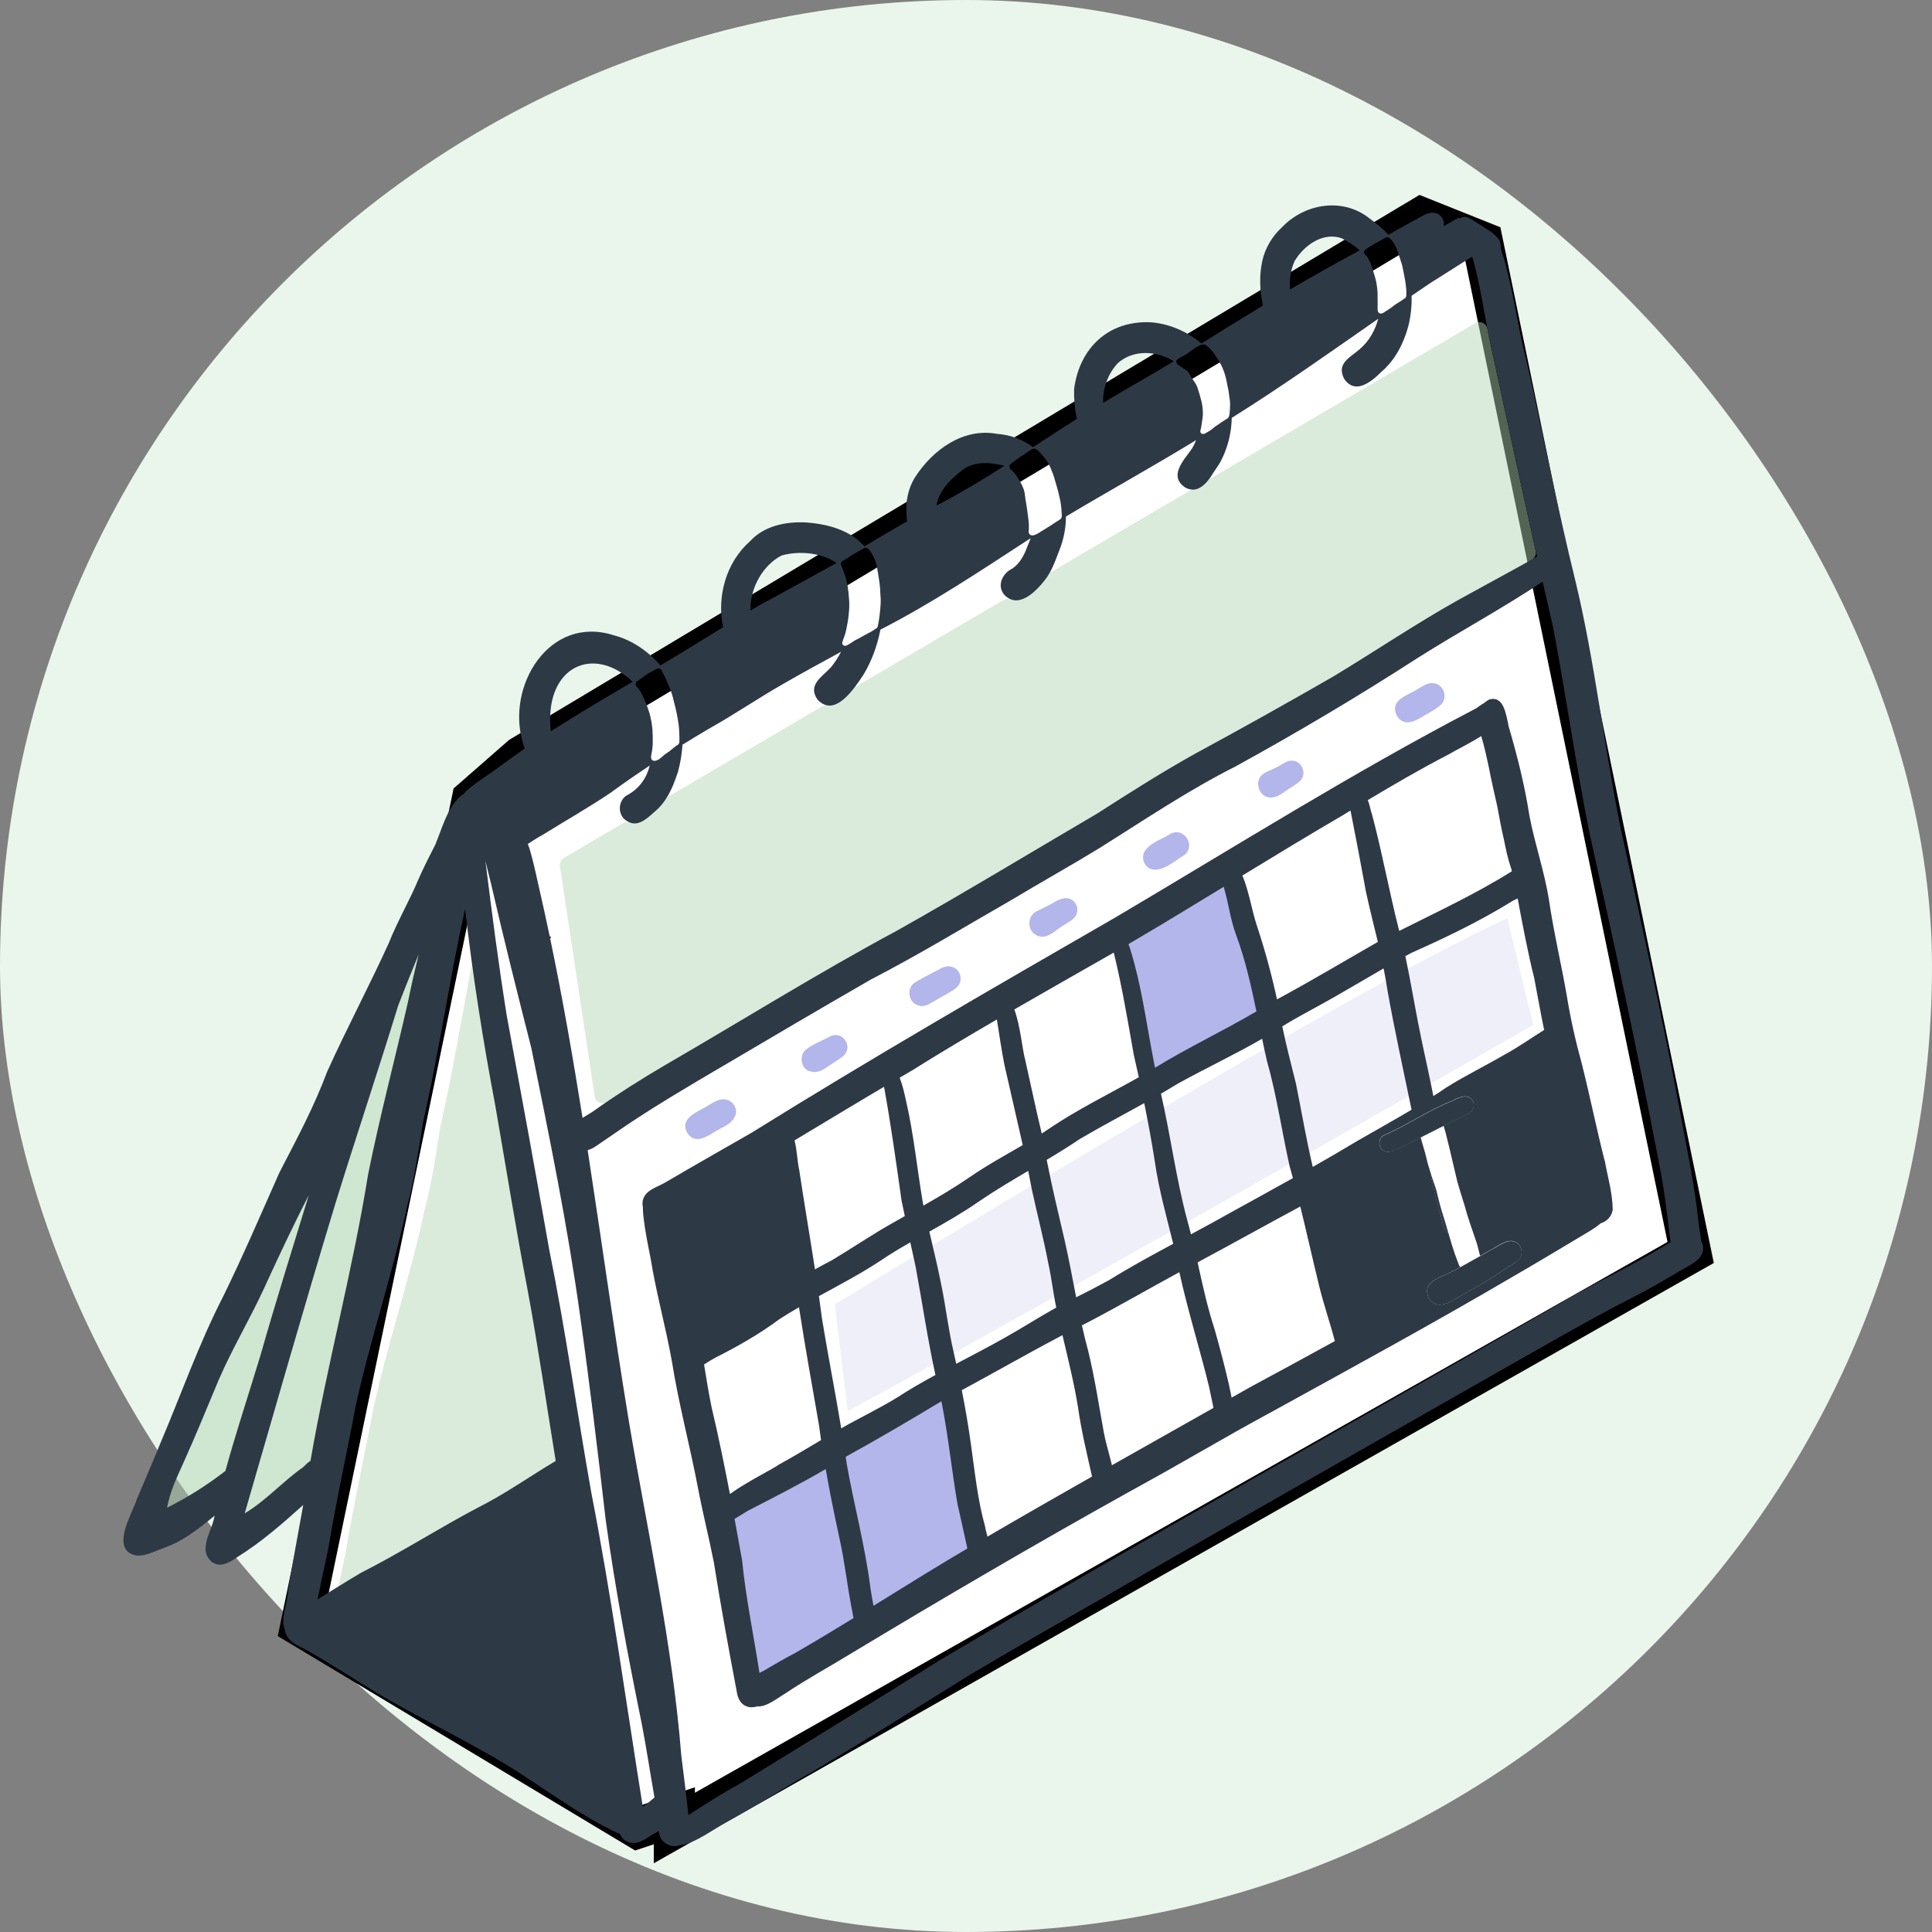 <svg width="47" height="47" viewBox="0 0 47 47" fill="none" xmlns="http://www.w3.org/2000/svg">
<rect x="0" y="0" width="47" height="47" fill="#808080" stroke="none"/>
<rect width="47" height="47" rx="23.5" fill="#EAF5EC"/>
<path d="M11.49 19.447L7.319 39.555L15.511 44.47L16.405 44.172V44.47L41.129 30.469L36.065 5.894L34.576 5.298L12.681 18.405L11.49 19.447Z" fill="white" stroke="black"/>
<path opacity="0.47" d="M10.525 22.519L7.923 36.112L5.769 37.885L5.691 36.112L3.419 37.347L10.525 22.519Z" fill="#B2D6B3"/>
<path d="M17.453 36.852L18.25 41.096L23.909 37.819L23.095 33.517L17.453 36.852Z" fill="#B3B6EB"/>
<path d="M27.25 22.666L27.958 26.489L30.922 24.699L29.889 21.147L27.25 22.666Z" fill="#B3B6EB"/>
<path d="M20.308 31.734C20.308 31.734 32.688 24.147 36.67 22.338L37.3 24.933C37.3 24.933 25.867 31.497 20.623 34.328L20.308 31.734Z" fill="#EFEFFA"/>
<path opacity="0.47" d="M12.468 26.986C12.167 25.404 11.918 23.811 11.735 22.21C11.624 22.736 11.511 23.261 11.417 23.788C11.191 24.989 10.987 26.191 10.718 27.382C10.6 28.075 10.511 28.772 10.326 29.451C9.972 31.094 9.429 32.682 9.071 34.322C8.858 35.466 8.601 36.602 8.412 37.749C8.341 38.121 8.249 38.488 8.18 38.86C8.167 38.905 8.156 38.955 8.148 39.01C8.502 38.795 8.85 38.571 9.207 38.361C10.174 37.871 11.087 37.284 12.045 36.779C12.705 36.448 13.306 36.018 13.939 35.643C13.714 34.26 13.512 32.873 13.257 31.495C12.969 29.997 12.728 28.489 12.466 26.986H12.468Z" fill="#B2D6B3"/>
<path d="M25.353 12.75C25.353 12.75 25.35 12.75 25.349 12.75C25.349 12.753 25.349 12.755 25.349 12.756V12.75C25.349 12.75 25.353 12.75 25.355 12.75H25.353Z" fill="#2E3946"/>
<path d="M25.347 12.758C25.347 12.758 25.355 12.754 25.358 12.75C25.358 12.75 25.35 12.755 25.347 12.757V12.758Z" fill="#2E3946"/>
<path d="M25.132 11.62C25.132 11.62 25.134 11.627 25.136 11.631C25.134 11.625 25.132 11.621 25.13 11.616V11.62H25.132Z" fill="#2E3946"/>
<path d="M25.023 11.156C25.023 11.156 25.011 11.165 25.004 11.17C25.004 11.17 25.016 11.162 25.022 11.156H25.023Z" fill="#2E3946"/>
<path d="M25.14 11.074C25.14 11.074 25.132 11.08 25.128 11.083C25.128 11.083 25.136 11.077 25.14 11.074Z" fill="#2E3946"/>
<path d="M16.451 18.149L16.449 18.151L16.451 18.149Z" fill="#2E3946"/>
<path d="M16.451 18.149H16.454C16.454 18.149 16.447 18.149 16.442 18.152C16.445 18.152 16.448 18.151 16.451 18.151V18.149Z" fill="#2E3946"/>
<path d="M25.172 12.962C25.172 12.962 25.172 12.962 25.172 12.959C25.172 12.963 25.171 12.967 25.169 12.97C25.169 12.967 25.171 12.965 25.172 12.962V12.962Z" fill="#2E3946"/>
<path d="M25.347 12.758C25.347 12.758 25.355 12.753 25.358 12.752C25.358 12.752 25.355 12.752 25.353 12.752C25.352 12.752 25.35 12.752 25.349 12.752V12.761L25.347 12.758Z" fill="#2E3946"/>
<path d="M25.303 12.191V12.185C25.303 12.185 25.303 12.181 25.301 12.178C25.301 12.182 25.303 12.188 25.304 12.192L25.303 12.191Z" fill="#2E3946"/>
<path d="M25.004 11.17C25.004 11.17 25.006 11.17 25.008 11.17H25.012C25.012 11.17 25.019 11.161 25.023 11.155C25.023 11.155 25.011 11.165 25.005 11.169L25.004 11.17Z" fill="#2E3946"/>
<path d="M25.128 11.083C25.128 11.083 25.138 11.08 25.142 11.08H25.146C25.146 11.08 25.143 11.076 25.142 11.074C25.142 11.074 25.133 11.08 25.129 11.083H25.128Z" fill="#2E3946"/>
<path d="M39.035 28.231C38.846 27.491 38.678 26.665 38.489 25.909C38.332 25.337 38.208 24.797 38.112 24.201C37.977 23.429 37.794 22.663 37.681 21.886C37.571 21.197 37.339 20.537 37.208 19.854C37.094 19.113 36.912 18.39 36.701 17.672C36.694 17.643 36.688 17.615 36.686 17.588C36.633 17.368 36.577 16.936 36.252 17.01C36.171 17.032 36.126 17.1 36.05 17.134C36.007 17.166 35.953 17.198 35.906 17.235C35.898 17.24 35.888 17.244 35.88 17.248C32.897 18.803 30.047 20.598 27.152 22.308C24.173 24.025 21.195 25.744 18.276 27.561C17.586 27.956 16.896 28.349 16.211 28.75C16.008 28.88 15.7 28.936 15.637 29.203C15.626 29.26 15.628 29.318 15.641 29.373C15.638 29.447 15.646 29.522 15.653 29.598C15.691 29.941 15.761 30.278 15.828 30.615C15.966 31.473 16.191 32.257 16.346 33.121C16.509 34.151 16.778 35.142 16.975 36.174C17.092 36.795 17.239 37.366 17.366 38.007C17.535 39.073 17.729 40.131 17.931 41.194C17.956 41.328 18.024 41.46 18.159 41.509C18.2 41.527 18.242 41.533 18.285 41.533C18.328 41.533 18.374 41.525 18.419 41.513C18.65 41.528 18.903 41.316 19.096 41.202C19.607 40.858 20.149 40.564 20.675 40.242C22.909 38.896 25.16 37.578 27.44 36.308C27.523 36.262 27.632 36.203 27.731 36.148C27.735 36.145 27.739 36.144 27.742 36.141C28.782 35.571 29.794 34.966 30.837 34.401C30.84 34.401 30.841 34.398 30.844 34.397H30.845C32.834 33.302 34.831 32.214 36.788 31.066C37.35 30.742 37.905 30.408 38.461 30.076C38.623 29.976 38.795 29.887 38.938 29.761C39.09 29.716 39.215 29.586 39.233 29.421C39.227 29.019 39.109 28.625 39.038 28.23L39.035 28.231ZM35.216 18.366C35.389 18.262 35.74 18.093 36.034 17.907C36.109 18.155 36.163 18.407 36.218 18.66C36.278 18.983 36.356 19.306 36.427 19.629C36.472 19.871 36.515 20.114 36.569 20.35C36.575 20.376 36.581 20.403 36.587 20.427C36.633 20.666 36.684 20.904 36.764 21.132C36.769 21.154 36.775 21.174 36.78 21.195C35.909 21.742 34.963 22.182 34.039 22.646C33.799 21.712 33.63 20.763 33.382 19.831C33.343 19.722 33.322 19.582 33.275 19.464C33.914 19.081 34.558 18.707 35.219 18.364L35.216 18.366ZM32.694 19.815C32.747 19.782 32.8 19.75 32.854 19.718C32.984 20.376 33.11 21.035 33.23 21.696C33.318 22.103 33.422 22.507 33.519 22.914C32.707 23.378 31.9 23.862 31.066 24.312C30.937 23.721 30.779 23.136 30.59 22.561C30.448 22.146 30.393 21.704 30.224 21.299C31.045 20.799 31.865 20.299 32.695 19.816L32.694 19.815ZM22.608 29.962C23.014 29.734 23.418 29.504 23.801 29.237C24.194 28.968 24.604 28.725 25.013 28.484C25.041 28.625 25.07 28.766 25.095 28.905C25.226 29.515 25.384 30.114 25.502 30.732C25.582 31.093 25.619 31.448 25.696 31.809C25.279 32.04 24.877 32.3 24.461 32.533C24.072 32.754 23.666 32.964 23.262 33.177C23.241 33.082 23.22 32.987 23.199 32.89C23.07 32.349 23.006 31.759 22.889 31.21C22.807 30.791 22.704 30.377 22.608 29.962V29.962ZM22.756 33.449C22.438 33.622 22.124 33.803 21.824 33.998C21.379 34.271 20.918 34.488 20.465 34.747C20.318 33.864 20.145 32.984 20 32.1C19.974 31.908 19.949 31.719 19.922 31.531C20.427 31.254 20.939 30.987 21.418 30.67C21.654 30.51 21.898 30.364 22.145 30.223C22.187 30.415 22.229 30.608 22.272 30.804C22.438 31.695 22.564 32.568 22.756 33.449V33.449ZM25.463 28.216C25.735 28.054 26.005 27.887 26.267 27.71C26.783 27.405 27.312 27.128 27.836 26.836C27.933 27.311 28.02 27.788 28.095 28.267C28.191 28.94 28.379 29.596 28.541 30.258C28.014 30.54 27.49 30.826 26.982 31.141C26.718 31.286 26.45 31.426 26.18 31.56C26.088 31.092 26.002 30.62 25.895 30.154C25.744 29.51 25.59 28.866 25.463 28.216V28.216ZM28.246 26.625C28.246 26.625 28.243 26.613 28.242 26.607C28.379 26.528 28.515 26.446 28.651 26.363C29.341 25.982 30.024 25.662 30.704 25.27C30.74 25.448 30.779 25.627 30.82 25.804C31.058 26.646 31.182 27.513 31.371 28.365C31.399 28.463 31.426 28.561 31.453 28.66C30.956 28.938 30.456 29.213 29.956 29.488C29.632 29.672 29.303 29.849 28.973 30.027C28.944 29.907 28.911 29.789 28.879 29.671C28.611 28.673 28.479 27.637 28.247 26.625H28.246ZM29.769 21.574C29.886 21.961 29.93 22.372 30.074 22.752C30.296 23.355 30.436 23.979 30.565 24.605C29.762 25.076 28.887 25.49 28.098 25.975C27.927 25.131 27.814 24.255 27.593 23.427C27.552 23.271 27.506 23.117 27.453 22.967C28.23 22.511 29 22.044 29.768 21.574H29.769ZM27.094 23.173C27.296 23.993 27.435 24.835 27.583 25.667C27.625 25.846 27.665 26.026 27.704 26.206C26.97 26.619 26.204 26.994 25.506 27.467C25.452 27.503 25.397 27.54 25.342 27.576C25.2 26.979 25.075 26.386 24.939 25.777C24.878 25.588 24.822 24.937 24.675 24.557C25.479 24.092 26.289 23.635 27.096 23.173H27.094ZM22.158 26.059C22.847 25.627 23.546 25.211 24.251 24.801C24.252 24.811 24.253 24.819 24.255 24.827C24.313 25.186 24.364 25.549 24.435 25.906C24.577 26.543 24.734 27.2 24.88 27.856C24.449 28.109 24.01 28.347 23.598 28.631C23.231 28.884 22.85 29.109 22.465 29.328C22.461 29.307 22.455 29.287 22.451 29.265C22.311 28.435 22.23 27.596 22.04 26.773C22 26.589 21.957 26.397 21.886 26.217C21.976 26.164 22.066 26.112 22.156 26.059H22.158ZM21.506 26.438C21.67 27.337 21.802 28.284 21.93 29.193C21.957 29.324 21.984 29.455 22.011 29.584C21.915 29.637 21.82 29.692 21.724 29.747C21.227 30.025 20.727 30.366 20.233 30.661C20.097 30.732 19.961 30.804 19.826 30.88C19.702 30.076 19.567 29.288 19.444 28.469C19.392 28.234 19.391 27.976 19.329 27.742C20.055 27.307 20.778 26.868 21.507 26.438H21.506ZM17.311 34.234C17.24 33.893 17.185 33.543 17.128 33.194C17.218 33.133 17.313 33.078 17.407 33.026C17.947 32.753 18.471 32.456 18.956 32.095C19.113 31.993 19.274 31.896 19.437 31.802C19.586 32.761 19.757 33.716 19.924 34.672C19.941 34.793 19.958 34.914 19.974 35.033C19.637 35.232 19.302 35.436 18.959 35.623C18.816 35.73 18.199 36.029 17.757 36.344C17.621 35.638 17.477 34.934 17.311 34.234V34.234ZM19.379 40.193C19.103 40.337 18.835 40.494 18.567 40.651C18.537 40.664 18.507 40.679 18.476 40.698C18.336 39.785 18.144 38.878 18.053 37.958C17.993 37.623 17.932 37.287 17.87 36.95C17.979 36.883 18.088 36.817 18.198 36.75C18.831 36.423 19.469 36.101 20.087 35.738C20.184 36.298 20.299 36.853 20.423 37.429C20.552 38 20.61 38.582 20.724 39.155C20.741 39.218 20.746 39.293 20.765 39.363C20.306 39.645 19.844 39.923 19.378 40.193H19.379ZM21.25 39.065C21.221 38.924 21.199 38.783 21.176 38.641C21.049 37.619 20.777 36.623 20.598 35.611C20.59 35.554 20.582 35.498 20.574 35.442C20.584 35.435 20.595 35.428 20.605 35.422C21.38 34.996 22.144 34.544 22.902 34.089C23.067 34.915 23.15 35.755 23.292 36.584C23.375 36.936 23.451 37.311 23.533 37.67C22.764 38.122 22.008 38.596 21.248 39.065H21.25ZM24.023 37.382C24.002 37.298 23.975 37.213 23.964 37.133C23.779 36.476 23.715 35.796 23.618 35.123C23.557 34.681 23.483 34.25 23.397 33.819C24.217 33.377 25.015 32.918 25.847 32.48C25.983 33.062 26.131 33.651 26.225 34.236C26.306 34.81 26.437 35.344 26.566 35.92C25.718 36.401 24.869 36.887 24.023 37.381V37.382ZM27.05 35.646C26.986 35.37 26.898 35.098 26.848 34.82C26.728 34.166 26.631 33.506 26.471 32.859C26.415 32.655 26.366 32.45 26.32 32.243C27.121 31.832 27.898 31.378 28.69 30.948C28.896 31.884 29.187 32.811 29.414 33.74C29.414 33.736 29.412 33.732 29.411 33.728C29.443 33.881 29.47 34.009 29.504 34.17C29.508 34.197 29.513 34.224 29.52 34.25C28.696 34.716 27.871 35.18 27.048 35.646H27.05ZM30.397 33.754C30.251 33.837 30.106 33.919 29.962 34.001C29.94 33.897 29.921 33.794 29.898 33.69C29.796 33.243 29.674 32.782 29.548 32.338C29.373 31.805 29.255 31.257 29.134 30.71C29.967 30.263 30.796 29.801 31.632 29.351C31.79 29.99 31.932 30.632 32.089 31.274C32.2 31.73 32.355 32.173 32.473 32.625C31.783 33.003 31.092 33.38 30.397 33.754ZM31.935 28.386C31.777 27.717 31.663 27.04 31.528 26.367C31.41 25.902 31.293 25.438 31.194 24.969C31.612 24.711 32.027 24.504 32.471 24.249C32.877 24.018 33.263 23.786 33.659 23.559C33.694 23.732 33.725 23.907 33.751 24.081C33.925 25.058 34.139 26.026 34.339 26.997C33.904 27.255 33.463 27.499 33.019 27.756C32.661 27.972 32.3 28.181 31.936 28.388L31.935 28.386ZM36.893 30.689C36.496 30.951 36.101 31.218 35.678 31.442C35.401 31.582 34.97 31.967 34.748 31.554C34.613 31.227 34.941 31.104 35.183 31.003C35.298 30.948 35.412 30.886 35.525 30.826C35.517 30.815 35.509 30.807 35.502 30.795C35.495 30.783 35.49 30.769 35.484 30.756V30.753L35.482 30.751V30.748V30.745C35.468 30.71 35.455 30.675 35.441 30.64V30.645H35.443V30.647H35.444V30.65V30.646C35.444 30.646 35.441 30.643 35.441 30.64V30.638C35.425 30.598 35.41 30.558 35.397 30.518C35.397 30.518 35.397 30.518 35.397 30.517C35.395 30.512 35.393 30.508 35.391 30.502C35.343 30.357 35.296 30.211 35.254 30.062C35.253 30.055 35.25 30.049 35.249 30.044C35.222 29.951 35.196 29.859 35.169 29.767C35.139 29.667 35.106 29.566 35.075 29.465C35.045 29.367 35.018 29.268 34.994 29.169C34.977 29.096 34.96 29.023 34.941 28.952C34.929 28.916 34.917 28.878 34.905 28.842C34.874 28.75 34.84 28.657 34.811 28.563C34.783 28.473 34.754 28.383 34.73 28.291C34.719 28.247 34.709 28.204 34.698 28.16C34.692 28.137 34.687 28.114 34.68 28.091C34.678 28.081 34.675 28.07 34.672 28.059C34.672 28.054 34.669 28.05 34.668 28.044V28.038C34.668 28.038 34.663 28.027 34.661 28.022C34.656 28.002 34.651 27.981 34.645 27.961C34.647 27.968 34.648 27.973 34.649 27.979C34.645 27.962 34.641 27.948 34.637 27.932C34.638 27.937 34.64 27.944 34.641 27.949C34.615 27.855 34.583 27.762 34.56 27.667C34.496 27.699 34.432 27.733 34.368 27.765C34.23 27.835 34.093 27.905 33.953 27.966C33.871 28.004 33.78 28.042 33.691 28.006C33.518 27.945 33.508 27.682 33.679 27.609C33.965 27.488 34.233 27.334 34.504 27.184C34.78 27.028 35.063 26.88 35.359 26.766C35.515 26.672 35.766 26.594 35.843 26.824C35.875 26.93 35.821 27.041 35.723 27.087C35.519 27.184 35.317 27.284 35.117 27.386C35.121 27.398 35.125 27.41 35.129 27.421C35.156 27.505 35.177 27.589 35.197 27.674C35.245 27.855 35.285 28.036 35.328 28.218C35.371 28.398 35.412 28.576 35.455 28.756C35.503 28.928 35.56 29.099 35.611 29.269V29.264C35.635 29.346 35.657 29.43 35.682 29.512C35.707 29.59 35.731 29.667 35.755 29.743C35.804 29.891 35.856 30.037 35.906 30.185L35.911 30.201V30.199C35.928 30.25 35.944 30.301 35.956 30.353C35.968 30.405 35.981 30.458 35.995 30.51C35.999 30.524 36.003 30.537 36.007 30.55C36.023 30.541 36.039 30.532 36.055 30.524C36.181 30.452 36.307 30.38 36.434 30.31C36.556 30.24 36.698 30.149 36.843 30.205C37.047 30.275 37.079 30.577 36.891 30.686L36.893 30.689ZM34.762 28.403C34.779 28.457 34.795 28.509 34.812 28.563C34.842 28.657 34.876 28.748 34.907 28.842C34.919 28.878 34.931 28.916 34.943 28.952C34.962 29.023 34.978 29.096 34.995 29.169C35.02 29.268 35.047 29.367 35.076 29.465C35.107 29.566 35.139 29.667 35.17 29.767C35.193 29.845 35.215 29.923 35.238 30.001C35.091 29.89 35.086 29.657 35.029 29.488C34.95 29.222 34.888 28.952 34.828 28.682C34.822 28.619 34.795 28.518 34.765 28.403H34.762ZM36.608 25.653C36.138 25.928 35.635 26.171 35.169 26.466C35.069 26.535 34.97 26.601 34.87 26.665C34.783 26.222 34.684 25.779 34.59 25.337C34.444 24.647 34.333 23.95 34.189 23.259C34.241 23.231 34.294 23.203 34.347 23.175C35.164 22.811 35.973 22.423 36.736 21.954C36.791 21.916 36.854 21.887 36.92 21.857C36.92 21.864 36.923 21.871 36.924 21.877C37.045 22.521 37.165 23.161 37.324 23.799C37.404 24.212 37.477 24.639 37.565 25.056C37.25 25.251 36.934 25.477 36.606 25.654L36.608 25.653Z" fill="#2E3946"/>
<path d="M35.874 30.143C35.874 30.143 35.876 30.152 35.878 30.156C35.876 30.152 35.875 30.148 35.874 30.143Z" fill="#2E3946"/>
<path d="M35.874 30.146V30.15C35.874 30.15 35.871 30.137 35.87 30.131V30.136L35.874 30.146Z" fill="#2E3946"/>
<path d="M35.028 29.491C35.084 29.661 35.09 29.892 35.236 30.004C35.214 29.926 35.192 29.847 35.169 29.77C35.139 29.668 35.106 29.569 35.075 29.468C35.045 29.37 35.018 29.271 34.994 29.171C34.977 29.099 34.96 29.026 34.941 28.955C34.929 28.919 34.917 28.881 34.905 28.845C34.874 28.751 34.84 28.66 34.811 28.566C34.795 28.513 34.777 28.459 34.761 28.406C34.791 28.521 34.818 28.622 34.824 28.685C34.884 28.955 34.946 29.225 35.025 29.491H35.028Z" fill="#2E3946"/>
<path d="M34.903 28.806C34.903 28.806 34.903 28.802 34.901 28.8C34.901 28.805 34.903 28.808 34.904 28.812V28.806H34.903Z" fill="#2E3946"/>
<path d="M35.725 27.091C35.822 27.045 35.878 26.934 35.845 26.828C35.769 26.598 35.518 26.676 35.362 26.77C35.065 26.884 34.783 27.032 34.506 27.188C34.237 27.338 33.968 27.492 33.682 27.613C33.511 27.684 33.52 27.948 33.694 28.009C33.783 28.044 33.873 28.007 33.956 27.971C34.096 27.909 34.233 27.839 34.37 27.769C34.435 27.737 34.498 27.703 34.563 27.671C34.748 27.577 34.933 27.484 35.118 27.39C35.319 27.288 35.521 27.188 35.724 27.092L35.725 27.091Z" fill="#2E3946"/>
<path d="M36.846 30.211C36.701 30.154 36.56 30.247 36.437 30.316C36.31 30.385 36.183 30.456 36.058 30.529C36.042 30.538 36.026 30.548 36.01 30.556C35.849 30.648 35.688 30.738 35.525 30.827C35.412 30.889 35.298 30.949 35.183 31.004C34.941 31.105 34.613 31.229 34.748 31.555C34.97 31.97 35.401 31.583 35.678 31.444C36.1 31.221 36.495 30.953 36.893 30.69C37.081 30.581 37.05 30.279 36.846 30.209V30.211Z" fill="#2E3946"/>
<path d="M17.388 27.535C17.578 27.412 17.862 27.331 17.903 27.078C17.924 26.938 17.831 26.81 17.707 26.761C17.473 26.679 17.271 26.892 17.07 26.982C16.843 27.102 16.552 27.264 16.72 27.562C16.902 27.838 17.175 27.667 17.388 27.534V27.535Z" fill="#B3B6EB"/>
<path d="M19.745 26.069C19.915 26.114 20.064 25.998 20.195 25.908C20.299 25.835 20.413 25.776 20.51 25.694C20.766 25.478 20.517 25.072 20.209 25.205C20.006 25.317 19.78 25.395 19.592 25.544C19.427 25.705 19.491 26.045 19.745 26.069V26.069Z" fill="#B3B6EB"/>
<path d="M22.361 24.465C22.442 24.485 22.525 24.469 22.598 24.428C22.795 24.314 22.997 24.206 23.189 24.087C23.569 23.862 23.294 23.36 22.902 23.552C22.691 23.664 22.476 23.77 22.269 23.893C22.035 24.029 22.094 24.409 22.361 24.464V24.465Z" fill="#B3B6EB"/>
<path d="M25.207 22.748C25.473 22.894 25.685 22.603 25.904 22.494C26 22.427 26.12 22.374 26.177 22.265C26.255 22.119 26.186 21.924 26.027 21.868C25.813 21.793 25.626 21.985 25.439 22.059C25.359 22.099 25.28 22.137 25.202 22.178C24.985 22.298 24.988 22.635 25.209 22.749L25.207 22.748Z" fill="#B3B6EB"/>
<path d="M27.966 21.127C28.243 21.258 28.585 20.935 28.816 20.798C29.092 20.575 28.816 20.13 28.494 20.274C28.27 20.42 27.952 20.498 27.824 20.749C27.778 20.893 27.827 21.053 27.966 21.127V21.127Z" fill="#B3B6EB"/>
<path d="M30.891 19.402C31.107 19.413 31.268 19.228 31.448 19.132C31.511 19.091 31.576 19.049 31.631 18.994C31.808 18.819 31.662 18.492 31.413 18.504C31.285 18.506 31.188 18.603 31.076 18.656C30.96 18.719 30.831 18.756 30.723 18.833C30.502 18.999 30.616 19.382 30.893 19.402H30.891Z" fill="#B3B6EB"/>
<path d="M34.688 17.385C34.812 17.314 34.941 17.245 35.048 17.149C35.2 17.012 35.161 16.746 34.979 16.653C34.753 16.543 34.594 16.718 34.381 16.824C34.133 16.953 33.809 17.083 33.986 17.423C34.174 17.707 34.471 17.522 34.688 17.385V17.385Z" fill="#B3B6EB"/>
<path opacity="0.47" d="M14.464 26.669C14.485 26.814 14.651 26.885 14.774 26.802C15.229 26.492 15.698 26.201 16.173 25.921C18.052 24.832 19.899 23.68 21.813 22.651C23.455 21.73 25.063 20.753 26.686 19.801C27.469 19.3 28.254 18.799 29.066 18.347C30.21 17.727 31.317 17.108 32.436 16.464C33.457 15.847 34.446 15.178 35.488 14.596C36.08 14.268 36.675 13.947 37.262 13.621C37.339 13.578 37.378 13.49 37.359 13.405C36.981 11.718 36.623 10.027 36.252 8.339C36.228 8.226 36.205 8.112 36.183 7.998C36.158 7.862 36.006 7.793 35.887 7.863L29.45 11.64C29.428 11.652 29.411 11.669 29.395 11.688C29.294 11.816 29.169 11.92 29.019 11.92C29.007 11.92 28.993 11.916 28.98 11.915L25.537 13.935C25.516 13.974 25.494 14.014 25.467 14.05C25.307 14.273 25.005 14.612 24.717 14.612C24.674 14.612 24.631 14.604 24.589 14.586C24.531 14.562 24.464 14.565 24.41 14.597L20.829 16.698C20.808 16.71 20.789 16.727 20.774 16.746C20.606 16.962 20.393 17.169 20.179 17.17C20.141 17.17 20.102 17.161 20.064 17.147L16.266 19.375C16.239 19.392 16.218 19.413 16.201 19.439C16.129 19.55 16.044 19.652 15.94 19.739C15.793 19.868 15.626 20.036 15.438 20.036C15.399 20.036 15.358 20.028 15.316 20.011C15.264 19.989 15.203 19.999 15.153 20.028L13.716 20.872C13.646 20.913 13.609 20.992 13.621 21.072L14.467 26.671L14.464 26.669Z" fill="#B2D6B3"/>
<path d="M41.384 30.202C41.376 30.057 41.339 29.913 41.324 29.768C41.228 28.835 41.032 27.919 40.861 26.998C40.434 24.695 39.916 22.411 39.421 20.123C39.02 18.145 38.801 16.109 38.328 14.143C37.886 12.348 37.533 10.534 37.125 8.732C36.896 7.855 36.807 6.968 36.522 6.086C36.521 6.081 36.518 6.075 36.515 6.07C36.513 5.997 36.508 5.925 36.483 5.856C36.371 5.67 36.156 5.573 35.983 5.451C35.873 5.389 35.769 5.3 35.642 5.275C35.594 5.269 35.55 5.286 35.516 5.315C35.505 5.31 35.494 5.302 35.483 5.295C35.381 5.351 35.281 5.414 35.18 5.468C35.16 5.479 35.14 5.49 35.118 5.502C35.124 5.479 35.127 5.455 35.125 5.431C35.118 5.308 35.029 5.209 34.918 5.183C34.712 5.14 34.543 5.304 34.363 5.382C34.166 5.492 33.971 5.602 33.774 5.711C33.641 5.566 33.49 5.437 33.33 5.324C32.682 4.797 31.755 4.94 31.193 5.523C30.952 5.742 30.776 6.034 30.707 6.352C30.629 6.708 30.648 7.078 30.723 7.434C30.221 7.736 29.723 8.045 29.227 8.357C28.887 8.066 28.444 7.876 28.008 7.841C26.971 7.786 26.258 8.464 26.129 9.469C26.125 9.703 26.142 9.951 26.2 10.188C25.841 10.413 25.485 10.647 25.13 10.879C24.88 10.692 24.58 10.577 24.257 10.555C23.43 10.402 22.695 10.942 22.265 11.603C22.064 11.921 22.011 12.309 22.069 12.68C21.72 12.879 21.375 13.084 21.031 13.29C20.736 12.963 20.278 12.758 19.611 12.71C19.121 12.685 18.593 12.789 18.249 13.164C17.661 13.682 17.436 14.507 17.589 15.259C17.083 15.57 16.578 15.884 16.066 16.188C15.765 15.84 15.368 15.565 14.926 15.453C13.356 14.954 12.304 16.7 12.721 18.073C12.735 18.119 12.75 18.165 12.764 18.212C12.592 18.33 12.422 18.451 12.254 18.575C11.781 18.932 11.455 19.101 11.273 19.32C11.245 19.335 11.22 19.353 11.195 19.373C10.865 19.685 10.759 20.146 10.588 20.551C10.45 20.825 10.308 21.097 10.185 21.379C9.964 21.908 9.672 22.405 9.46 22.938C8.985 23.984 8.437 25.013 7.959 26.07C7.642 26.922 7.22 27.708 6.799 28.521C6.352 29.527 5.917 30.543 5.432 31.533C4.835 32.693 4.405 33.93 3.894 35.127C3.71 35.578 3.516 36.025 3.328 36.474C3.223 36.797 2.817 37.456 3.102 37.742C3.361 37.971 3.71 37.751 3.985 37.658C4.457 37.492 4.84 37.187 5.219 36.873C5.174 37.231 4.8 37.684 5.145 37.99C5.35 38.153 5.592 38.009 5.772 37.88C6.354 37.519 6.869 37.068 7.377 36.611C7.251 37.311 7.119 38.009 7.005 38.71C6.998 38.98 6.818 39.389 6.925 39.634C6.938 39.731 6.982 39.825 7.055 39.893C7.149 40.005 7.288 40.052 7.413 40.116C8.004 40.449 8.571 40.821 9.151 41.173C10.009 41.685 10.898 42.117 11.778 42.618C12.905 43.225 13.897 44.069 15.06 44.61C15.068 44.614 15.077 44.618 15.085 44.62C15.12 44.694 15.171 44.758 15.247 44.796C15.458 44.908 15.67 44.767 15.84 44.647C15.9 44.614 15.962 44.58 16.023 44.543C16.046 44.674 16.093 44.794 16.224 44.862C16.323 44.92 16.438 44.925 16.539 44.886C16.893 44.868 17.469 44.423 17.712 44.302C18.396 43.931 19.095 43.48 19.779 43.09C21.062 42.337 22.313 41.536 23.578 40.754C24.611 40.139 25.682 39.526 26.73 38.929C29.921 37.081 33.169 35.244 36.387 33.408C37.493 32.785 38.591 32.139 39.721 31.561C40.072 31.387 40.411 31.188 40.749 30.989C40.963 30.837 41.418 30.694 41.432 30.392C41.437 30.322 41.421 30.256 41.389 30.198L41.384 30.202ZM33.192 6.106C33.203 6.081 33.227 6.064 33.249 6.05H33.25C33.25 6.05 33.256 6.044 33.26 6.042C33.26 6.042 33.264 6.039 33.266 6.038C33.279 6.03 33.291 6.021 33.301 6.015C33.326 6 33.349 5.985 33.373 5.97C33.385 5.962 33.397 5.956 33.409 5.948C33.478 5.903 33.553 5.87 33.625 5.829C33.669 5.803 33.726 5.753 33.781 5.777C33.8 5.785 33.815 5.8 33.828 5.815C33.843 5.831 33.856 5.847 33.87 5.863C33.89 5.89 33.907 5.918 33.924 5.948C33.922 5.945 33.921 5.942 33.92 5.94C33.924 5.946 33.928 5.954 33.932 5.961C33.947 5.985 33.959 6.009 33.971 6.035C33.982 6.06 33.991 6.086 33.999 6.111C34.021 6.175 34.042 6.238 34.062 6.299C34.062 6.304 34.065 6.306 34.066 6.31V6.313V6.316V6.318C34.077 6.349 34.088 6.377 34.097 6.408C34.103 6.426 34.107 6.445 34.111 6.462C34.114 6.47 34.115 6.479 34.118 6.487C34.118 6.492 34.119 6.496 34.12 6.5V6.504C34.12 6.504 34.123 6.509 34.123 6.512V6.514C34.123 6.522 34.126 6.528 34.127 6.535C34.127 6.539 34.128 6.543 34.13 6.547C34.13 6.549 34.13 6.552 34.131 6.556C34.131 6.556 34.131 6.557 34.131 6.559C34.131 6.561 34.131 6.563 34.133 6.565C34.135 6.579 34.138 6.591 34.141 6.604C34.15 6.653 34.159 6.701 34.169 6.751C34.172 6.761 34.173 6.772 34.176 6.783C34.18 6.8 34.182 6.819 34.185 6.837C34.188 6.851 34.189 6.865 34.192 6.88C34.194 6.894 34.196 6.909 34.197 6.924C34.201 6.964 34.208 7.005 34.211 7.045C34.215 7.081 34.213 7.119 34.212 7.155V7.158C34.212 7.158 34.212 7.17 34.212 7.175C34.212 7.18 34.212 7.187 34.211 7.193C34.211 7.199 34.208 7.206 34.207 7.213C34.205 7.218 34.203 7.223 34.201 7.229C34.193 7.248 34.176 7.261 34.157 7.268C34.149 7.274 34.142 7.28 34.134 7.285C34.097 7.312 34.06 7.335 34.022 7.359C33.996 7.375 33.972 7.39 33.947 7.407C33.941 7.411 33.936 7.416 33.93 7.418C33.925 7.422 33.92 7.425 33.914 7.429L33.912 7.432C33.894 7.445 33.878 7.46 33.86 7.473C33.835 7.493 33.806 7.511 33.78 7.528C33.753 7.546 33.726 7.562 33.7 7.579C33.68 7.593 33.66 7.606 33.638 7.617C33.623 7.624 33.607 7.628 33.592 7.628C33.588 7.628 33.586 7.628 33.583 7.628C33.579 7.628 33.576 7.628 33.574 7.626C33.574 7.626 33.56 7.622 33.555 7.618C33.551 7.616 33.547 7.613 33.542 7.609C33.514 7.583 33.514 7.547 33.514 7.512C33.514 7.472 33.514 7.433 33.514 7.393V7.379C33.514 7.323 33.513 7.266 33.513 7.211C33.513 7.191 33.513 7.171 33.513 7.151C33.513 7.135 33.513 7.119 33.511 7.103C33.51 7.081 33.509 7.061 33.506 7.041C33.505 7.025 33.504 7.009 33.501 6.992L33.497 6.967C33.497 6.967 33.497 6.959 33.495 6.954C33.494 6.941 33.491 6.929 33.49 6.917C33.487 6.897 33.483 6.878 33.479 6.858C33.477 6.846 33.472 6.833 33.471 6.821V6.817C33.471 6.817 33.468 6.811 33.468 6.808C33.468 6.806 33.467 6.803 33.466 6.799C33.455 6.761 33.446 6.723 33.433 6.685C33.427 6.659 33.419 6.634 33.41 6.608C33.401 6.577 33.392 6.547 33.381 6.516C33.376 6.5 33.37 6.483 33.365 6.469C33.359 6.454 33.354 6.439 33.349 6.424C33.342 6.407 33.334 6.389 33.326 6.372C33.309 6.336 33.291 6.301 33.272 6.266C33.268 6.259 33.265 6.252 33.261 6.247C33.258 6.243 33.254 6.239 33.252 6.236C33.249 6.234 33.248 6.231 33.245 6.23C33.229 6.214 33.227 6.212 33.226 6.211C33.219 6.204 33.211 6.197 33.204 6.191C33.202 6.188 33.2 6.187 33.198 6.184C33.183 6.164 33.179 6.137 33.188 6.113L33.192 6.106ZM31.505 6.334C31.731 5.962 32.197 5.633 32.645 5.799C32.798 5.878 32.947 5.974 33.079 6.09C33.06 6.101 33.04 6.11 33.021 6.121C32.469 6.419 31.924 6.727 31.382 7.043C31.369 6.8 31.393 6.56 31.503 6.333L31.505 6.334ZM28.611 8.791C28.614 8.777 28.621 8.765 28.63 8.756C28.634 8.752 28.638 8.748 28.642 8.745C28.656 8.734 28.671 8.726 28.684 8.717C28.696 8.709 28.708 8.701 28.72 8.694C28.733 8.687 28.745 8.681 28.758 8.674C28.758 8.674 28.769 8.669 28.773 8.666C28.776 8.666 28.778 8.663 28.781 8.662C28.794 8.654 28.808 8.647 28.822 8.639C28.829 8.635 28.838 8.63 28.847 8.624C28.854 8.62 28.86 8.615 28.869 8.611H28.87C28.87 8.611 28.873 8.608 28.874 8.607C28.874 8.607 28.877 8.605 28.878 8.605C28.89 8.596 28.902 8.587 28.914 8.579C28.959 8.546 29.002 8.513 29.046 8.482C29.058 8.474 29.072 8.464 29.085 8.456C29.099 8.448 29.112 8.44 29.126 8.432C29.146 8.421 29.168 8.411 29.189 8.401L29.2 8.397C29.2 8.397 29.208 8.395 29.211 8.393C29.218 8.391 29.226 8.388 29.232 8.386C29.236 8.386 29.239 8.385 29.243 8.384C29.263 8.38 29.285 8.378 29.306 8.384C29.335 8.391 29.352 8.409 29.375 8.427C29.401 8.447 29.424 8.468 29.445 8.493C29.476 8.526 29.506 8.561 29.533 8.597C29.564 8.639 29.589 8.682 29.617 8.725C29.628 8.741 29.638 8.756 29.647 8.772C29.657 8.788 29.666 8.804 29.675 8.82C29.693 8.853 29.71 8.886 29.727 8.92C29.727 8.921 29.728 8.924 29.729 8.925C29.743 8.955 29.756 8.985 29.767 9.016C29.77 9.026 29.774 9.034 29.776 9.043C29.78 9.053 29.783 9.061 29.786 9.07C29.79 9.082 29.794 9.094 29.797 9.106C29.798 9.112 29.801 9.118 29.802 9.124C29.816 9.169 29.828 9.215 29.837 9.261C29.842 9.285 29.846 9.31 29.852 9.336C29.853 9.344 29.855 9.352 29.856 9.36C29.857 9.368 29.859 9.375 29.86 9.382C29.864 9.399 29.868 9.415 29.872 9.433C29.878 9.457 29.883 9.481 29.887 9.505C29.887 9.509 29.888 9.515 29.888 9.519C29.892 9.547 29.896 9.575 29.9 9.603V9.611C29.904 9.637 29.907 9.662 29.911 9.688C29.918 9.732 29.925 9.777 29.925 9.821C29.925 9.862 29.923 9.904 29.921 9.947C29.921 9.956 29.921 9.966 29.919 9.975C29.919 9.978 29.919 9.981 29.919 9.983C29.918 10.002 29.915 10.02 29.914 10.038C29.914 10.041 29.914 10.045 29.914 10.049C29.914 10.059 29.911 10.067 29.91 10.075C29.908 10.087 29.906 10.099 29.903 10.11C29.902 10.116 29.9 10.122 29.898 10.127C29.895 10.132 29.894 10.138 29.891 10.143C29.878 10.174 29.845 10.189 29.818 10.206C29.786 10.226 29.752 10.248 29.72 10.268C29.709 10.276 29.697 10.284 29.686 10.292C29.675 10.3 29.665 10.308 29.652 10.318C29.624 10.339 29.592 10.355 29.562 10.377C29.56 10.378 29.557 10.38 29.555 10.382C29.553 10.383 29.552 10.385 29.549 10.388H29.546V10.39C29.52 10.412 29.495 10.432 29.469 10.452C29.448 10.468 29.424 10.482 29.401 10.496C29.376 10.511 29.352 10.527 29.325 10.541C29.317 10.545 29.309 10.549 29.301 10.551C29.293 10.554 29.285 10.557 29.275 10.558H29.274C29.274 10.558 29.271 10.558 29.27 10.558C29.269 10.558 29.266 10.558 29.265 10.558C29.246 10.558 29.231 10.55 29.219 10.538C29.213 10.533 29.208 10.524 29.205 10.517C29.204 10.512 29.201 10.507 29.201 10.503C29.2 10.495 29.2 10.487 29.201 10.477C29.205 10.459 29.209 10.441 29.215 10.422C29.216 10.416 29.219 10.409 29.219 10.402V10.397C29.219 10.397 29.221 10.388 29.223 10.382C29.223 10.38 29.223 10.377 29.224 10.374C29.227 10.358 29.23 10.341 29.231 10.324C29.234 10.308 29.236 10.292 29.239 10.275C29.244 10.239 29.25 10.204 29.255 10.167C29.258 10.145 29.261 10.122 29.262 10.098C29.262 10.069 29.262 10.042 29.262 10.015C29.262 10.014 29.262 10.011 29.262 10.01C29.262 9.998 29.261 9.986 29.259 9.974C29.259 9.971 29.259 9.97 29.259 9.967C29.258 9.944 29.255 9.922 29.253 9.899C29.248 9.872 29.244 9.845 29.239 9.818V9.815V9.813C29.236 9.802 29.235 9.791 29.232 9.782C29.231 9.775 29.228 9.768 29.227 9.76C29.223 9.743 29.218 9.725 29.213 9.708C29.213 9.705 29.212 9.703 29.211 9.699C29.2 9.661 29.189 9.623 29.18 9.586C29.18 9.586 29.18 9.587 29.18 9.588C29.176 9.576 29.173 9.564 29.169 9.552C29.162 9.528 29.154 9.504 29.147 9.48C29.143 9.468 29.139 9.456 29.135 9.443C29.135 9.443 29.135 9.439 29.135 9.438C29.127 9.418 29.119 9.398 29.11 9.378C29.103 9.364 29.096 9.351 29.088 9.337C29.088 9.337 29.087 9.335 29.085 9.333C29.085 9.333 29.084 9.331 29.083 9.329C29.081 9.327 29.08 9.324 29.079 9.323C29.05 9.278 29.02 9.235 28.991 9.191C28.987 9.186 28.984 9.18 28.98 9.175C28.976 9.169 28.974 9.164 28.97 9.157C28.96 9.141 28.951 9.125 28.941 9.109C28.937 9.102 28.933 9.096 28.931 9.09C28.925 9.081 28.918 9.071 28.913 9.062C28.913 9.062 28.913 9.061 28.912 9.059C28.912 9.059 28.91 9.057 28.909 9.057C28.909 9.057 28.906 9.053 28.905 9.051C28.901 9.047 28.898 9.043 28.894 9.039C28.894 9.039 28.886 9.03 28.882 9.024C28.882 9.024 28.875 9.018 28.871 9.014C28.87 9.014 28.869 9.012 28.867 9.011C28.836 8.992 28.804 8.973 28.774 8.953C28.749 8.937 28.724 8.921 28.702 8.904C28.685 8.891 28.668 8.879 28.652 8.867C28.636 8.855 28.625 8.842 28.621 8.824C28.621 8.822 28.619 8.819 28.619 8.816C28.619 8.815 28.619 8.814 28.619 8.812C28.619 8.804 28.619 8.796 28.619 8.787L28.611 8.791ZM27.192 8.835C27.57 8.498 28.14 8.529 28.555 8.789C27.988 9.136 27.403 9.456 26.835 9.801C26.825 9.451 26.952 9.092 27.192 8.836V8.835ZM24.557 11.324C24.561 11.316 24.567 11.306 24.573 11.3C24.592 11.282 24.612 11.266 24.633 11.25C24.653 11.234 24.674 11.219 24.696 11.204C24.723 11.184 24.75 11.164 24.778 11.145C24.799 11.13 24.822 11.116 24.844 11.101C24.867 11.087 24.888 11.072 24.911 11.058C24.936 11.042 24.957 11.024 24.98 11.008C24.988 11.003 24.996 10.997 25.004 10.992C25.029 10.976 25.053 10.96 25.078 10.944C25.101 10.929 25.125 10.917 25.152 10.914C25.154 10.914 25.156 10.914 25.158 10.914H25.16C25.16 10.914 25.167 10.914 25.17 10.914C25.171 10.914 25.173 10.914 25.174 10.914C25.186 10.917 25.198 10.922 25.21 10.929C25.21 10.929 25.213 10.93 25.214 10.931C25.253 10.958 25.288 10.995 25.319 11.03C25.354 11.069 25.388 11.107 25.419 11.148C25.433 11.165 25.445 11.183 25.458 11.201C25.463 11.208 25.468 11.216 25.472 11.223C25.478 11.232 25.482 11.24 25.488 11.248C25.493 11.258 25.498 11.266 25.504 11.275C25.505 11.278 25.508 11.281 25.508 11.283C25.513 11.294 25.519 11.303 25.524 11.314C25.532 11.328 25.539 11.342 25.546 11.357C25.552 11.371 25.558 11.384 25.563 11.398C25.578 11.431 25.591 11.466 25.605 11.501C25.608 11.509 25.612 11.517 25.636 11.587C25.643 11.607 25.649 11.629 25.655 11.65V11.655H25.656V11.658C25.659 11.667 25.66 11.674 25.663 11.682C25.679 11.739 25.695 11.796 25.713 11.851C25.713 11.854 25.714 11.857 25.715 11.86C25.715 11.861 25.715 11.862 25.717 11.865C25.718 11.872 25.721 11.877 25.722 11.884C25.736 11.928 25.746 11.972 25.757 12.018C25.767 12.058 25.777 12.098 25.785 12.14C25.785 12.14 25.785 12.142 25.785 12.143C25.79 12.166 25.795 12.188 25.799 12.211C25.808 12.266 25.816 12.322 25.82 12.377C25.823 12.417 25.826 12.457 25.828 12.497C25.83 12.523 25.833 12.551 25.828 12.577C25.825 12.594 25.816 12.609 25.806 12.621C25.803 12.624 25.802 12.626 25.799 12.628C25.796 12.63 25.794 12.632 25.792 12.633C25.79 12.634 25.787 12.637 25.784 12.638H25.781V12.641C25.75 12.664 25.715 12.681 25.683 12.703C25.641 12.731 25.6 12.761 25.556 12.787C25.511 12.816 25.466 12.844 25.42 12.872C25.388 12.892 25.354 12.911 25.322 12.932C25.309 12.942 25.294 12.95 25.28 12.959C25.267 12.967 25.252 12.976 25.237 12.984C25.216 12.994 25.195 13.006 25.173 13.014C25.16 13.018 25.148 13.021 25.135 13.023C25.131 13.023 25.127 13.023 25.121 13.023C25.116 13.023 25.112 13.023 25.107 13.023C25.104 13.023 25.1 13.023 25.097 13.023C25.096 13.023 25.093 13.023 25.092 13.023C25.074 13.02 25.055 13.009 25.045 12.994C25.029 12.974 25.023 12.953 25.024 12.928C25.024 12.912 25.027 12.898 25.029 12.883C25.03 12.841 25.029 12.8 25.029 12.759C25.029 12.759 25.029 12.754 25.029 12.751C25.029 12.723 25.024 12.695 25.022 12.668C25.02 12.65 25.018 12.633 25.015 12.616C25.015 12.604 25.012 12.59 25.011 12.578C25.004 12.52 24.996 12.463 24.988 12.405C24.984 12.371 24.979 12.338 24.973 12.304C24.973 12.304 24.973 12.301 24.973 12.3C24.969 12.274 24.965 12.249 24.96 12.223C24.956 12.205 24.953 12.186 24.95 12.166C24.948 12.147 24.945 12.128 24.942 12.108C24.938 12.081 24.936 12.054 24.931 12.027V12.021C24.926 11.991 24.921 11.961 24.913 11.935V11.932C24.909 11.917 24.903 11.904 24.898 11.889V11.886H24.896V11.884C24.896 11.884 24.894 11.877 24.892 11.874C24.886 11.858 24.879 11.842 24.872 11.827V11.825V11.822H24.871V11.819C24.855 11.786 24.838 11.755 24.82 11.724C24.816 11.716 24.81 11.708 24.806 11.7C24.806 11.698 24.805 11.697 24.803 11.696V11.693C24.797 11.682 24.79 11.671 24.783 11.661C24.775 11.647 24.767 11.634 24.759 11.622C24.74 11.592 24.72 11.563 24.7 11.533C24.688 11.521 24.677 11.508 24.666 11.495H24.665V11.493H24.663C24.663 11.493 24.659 11.489 24.659 11.488C24.64 11.467 24.623 11.448 24.603 11.43C24.589 11.419 24.575 11.41 24.567 11.395C24.567 11.393 24.565 11.391 24.564 11.389C24.562 11.385 24.56 11.38 24.56 11.375C24.556 11.358 24.557 11.342 24.562 11.328L24.557 11.324ZM23.338 11.497C23.593 11.247 23.973 11.231 24.304 11.303C24.35 11.31 24.393 11.32 24.434 11.333C23.931 11.654 23.42 11.964 22.891 12.242C22.855 12.261 22.817 12.28 22.78 12.299C22.834 11.974 23.071 11.71 23.338 11.495V11.497ZM20.453 13.698C20.464 13.671 20.485 13.654 20.509 13.639C20.522 13.631 20.535 13.623 20.549 13.616C20.559 13.609 20.571 13.604 20.582 13.597C20.6 13.587 20.617 13.576 20.635 13.565C20.635 13.565 20.637 13.564 20.639 13.562C20.654 13.552 20.668 13.541 20.685 13.531C20.699 13.521 20.715 13.51 20.732 13.501C20.763 13.48 20.794 13.462 20.826 13.444C20.833 13.44 20.84 13.438 20.846 13.434C20.862 13.425 20.877 13.416 20.893 13.407C20.92 13.39 20.946 13.376 20.973 13.361C20.993 13.35 21.013 13.337 21.035 13.33C21.039 13.329 21.044 13.327 21.048 13.327C21.07 13.325 21.09 13.327 21.109 13.338C21.12 13.345 21.128 13.356 21.136 13.365C21.157 13.392 21.179 13.42 21.198 13.448C21.217 13.478 21.231 13.507 21.248 13.538C21.262 13.569 21.276 13.599 21.288 13.63C21.292 13.64 21.296 13.651 21.3 13.663C21.304 13.674 21.307 13.686 21.311 13.698C21.322 13.741 21.331 13.784 21.339 13.827C21.347 13.865 21.353 13.903 21.359 13.941C21.359 13.95 21.362 13.959 21.363 13.968C21.365 13.981 21.367 13.995 21.37 14.008C21.373 14.031 21.377 14.054 21.38 14.075C21.386 14.116 21.393 14.155 21.398 14.194C21.398 14.194 21.398 14.196 21.398 14.198C21.398 14.199 21.398 14.2 21.398 14.202C21.398 14.202 21.398 14.204 21.398 14.206C21.401 14.226 21.404 14.246 21.405 14.265C21.407 14.284 21.409 14.304 21.411 14.324C21.411 14.341 21.412 14.357 21.413 14.375C21.413 14.392 21.413 14.41 21.415 14.427C21.415 14.446 21.417 14.465 21.419 14.484C21.419 14.492 21.42 14.5 21.421 14.508V14.519C21.424 14.532 21.424 14.546 21.425 14.558C21.425 14.586 21.425 14.615 21.425 14.645C21.425 14.661 21.424 14.677 21.423 14.693C21.423 14.693 21.423 14.696 21.423 14.697C21.412 14.866 21.394 15.036 21.361 15.202C21.358 15.217 21.355 15.233 21.35 15.246C21.349 15.251 21.346 15.255 21.345 15.257C21.343 15.261 21.34 15.264 21.338 15.268C21.338 15.269 21.335 15.272 21.334 15.273C21.33 15.277 21.327 15.281 21.322 15.284C21.318 15.287 21.312 15.29 21.308 15.292C21.3 15.297 21.292 15.303 21.283 15.308C21.274 15.314 21.265 15.319 21.257 15.326C21.23 15.343 21.204 15.362 21.176 15.377C21.157 15.387 21.139 15.396 21.12 15.405C21.098 15.416 21.076 15.428 21.055 15.44C21.04 15.449 21.025 15.457 21.009 15.465C20.996 15.473 20.981 15.482 20.967 15.49C20.967 15.49 20.966 15.49 20.965 15.491H20.962C20.938 15.507 20.913 15.521 20.889 15.533C20.861 15.546 20.833 15.559 20.804 15.575C20.759 15.604 20.714 15.635 20.668 15.663C20.649 15.674 20.631 15.684 20.612 15.695C20.608 15.698 20.602 15.7 20.597 15.702C20.592 15.704 20.586 15.706 20.582 15.707C20.578 15.709 20.574 15.71 20.57 15.71C20.566 15.71 20.562 15.71 20.558 15.71C20.553 15.71 20.547 15.71 20.542 15.709C20.539 15.709 20.536 15.707 20.534 15.706C20.514 15.699 20.5 15.684 20.492 15.664C20.485 15.645 20.489 15.627 20.496 15.609C20.501 15.593 20.505 15.578 20.511 15.562C20.526 15.522 20.54 15.483 20.554 15.443C20.569 15.397 20.579 15.351 20.589 15.306C20.598 15.257 20.608 15.209 20.617 15.161C20.625 15.115 20.633 15.069 20.639 15.024C20.643 14.99 20.645 14.956 20.649 14.923C20.652 14.893 20.655 14.864 20.656 14.836C20.656 14.819 20.658 14.805 20.659 14.789C20.659 14.77 20.66 14.751 20.66 14.732C20.66 14.715 20.66 14.699 20.66 14.681V14.65C20.659 14.626 20.656 14.603 20.655 14.579C20.654 14.555 20.651 14.531 20.649 14.505C20.645 14.468 20.643 14.43 20.639 14.392V14.383C20.639 14.383 20.639 14.382 20.637 14.38C20.633 14.351 20.629 14.322 20.625 14.293C20.625 14.293 20.625 14.29 20.625 14.289C20.621 14.261 20.616 14.234 20.61 14.206C20.606 14.185 20.602 14.164 20.597 14.144C20.594 14.134 20.593 14.124 20.59 14.114C20.59 14.108 20.588 14.102 20.586 14.096C20.586 14.096 20.585 14.086 20.584 14.082V14.077C20.584 14.077 20.579 14.066 20.577 14.059C20.567 14.028 20.557 13.998 20.546 13.967C20.532 13.926 20.519 13.886 20.504 13.846C20.495 13.823 20.485 13.801 20.476 13.78C20.474 13.775 20.472 13.771 20.47 13.765C20.465 13.757 20.461 13.749 20.458 13.741C20.458 13.738 20.457 13.736 20.456 13.733C20.454 13.722 20.454 13.711 20.458 13.701L20.453 13.698ZM19.021 13.511C19.452 13.395 19.969 13.443 20.351 13.693C20.307 13.717 20.264 13.742 20.221 13.767C19.649 14.079 19.082 14.4 18.505 14.707C18.423 14.755 18.34 14.805 18.257 14.854C18.24 14.328 18.544 13.752 19.021 13.51V13.511ZM15.466 16.628C15.466 16.622 15.469 16.614 15.472 16.607C15.472 16.604 15.475 16.6 15.476 16.598C15.476 16.598 15.48 16.591 15.483 16.588L15.485 16.584C15.485 16.584 15.487 16.581 15.488 16.58C15.488 16.58 15.488 16.579 15.489 16.579C15.492 16.576 15.496 16.573 15.499 16.571C15.503 16.569 15.505 16.567 15.51 16.565C15.515 16.563 15.52 16.561 15.526 16.56C15.569 16.524 15.615 16.487 15.663 16.456C15.663 16.456 15.666 16.455 15.667 16.454C15.667 16.454 15.667 16.454 15.668 16.454C15.668 16.454 15.673 16.451 15.674 16.45C15.7 16.432 15.722 16.414 15.748 16.396C15.788 16.368 15.834 16.348 15.877 16.325C15.902 16.311 15.926 16.297 15.95 16.283C15.969 16.273 15.986 16.265 16.008 16.261C16.026 16.258 16.046 16.262 16.062 16.271C16.066 16.274 16.07 16.277 16.074 16.279L16.079 16.285C16.079 16.285 16.083 16.29 16.086 16.293C16.09 16.298 16.093 16.303 16.097 16.309C16.098 16.311 16.099 16.316 16.101 16.318V16.321H16.102C16.102 16.321 16.104 16.325 16.104 16.326C16.104 16.326 16.105 16.332 16.106 16.333C16.106 16.333 16.106 16.336 16.108 16.337C16.112 16.348 16.117 16.356 16.121 16.364C16.136 16.391 16.152 16.418 16.166 16.446C16.19 16.495 16.21 16.547 16.233 16.598C16.254 16.646 16.279 16.694 16.297 16.745C16.304 16.764 16.311 16.783 16.318 16.802L16.323 16.818C16.323 16.818 16.326 16.826 16.327 16.83C16.331 16.839 16.334 16.849 16.337 16.859C16.342 16.873 16.346 16.888 16.35 16.901C16.355 16.917 16.361 16.932 16.365 16.948C16.381 17.006 16.393 17.066 16.408 17.124C16.415 17.154 16.423 17.182 16.431 17.211C16.439 17.244 16.446 17.276 16.452 17.308C16.455 17.32 16.458 17.334 16.46 17.346C16.463 17.355 16.465 17.363 16.466 17.371C16.467 17.381 16.47 17.39 16.471 17.399C16.471 17.399 16.471 17.402 16.471 17.403C16.477 17.432 16.482 17.46 16.488 17.489C16.49 17.503 16.491 17.517 16.494 17.531C16.494 17.534 16.494 17.538 16.495 17.54C16.502 17.579 16.509 17.618 16.513 17.657C16.52 17.711 16.521 17.765 16.524 17.818C16.525 17.859 16.528 17.899 16.528 17.939C16.528 17.949 16.528 17.959 16.528 17.969C16.528 17.973 16.528 17.976 16.528 17.98C16.528 18.006 16.528 18.033 16.525 18.06L16.523 18.071C16.523 18.071 16.52 18.078 16.518 18.082C16.516 18.088 16.513 18.095 16.508 18.1C16.506 18.103 16.504 18.106 16.501 18.108C16.498 18.111 16.495 18.115 16.493 18.118C16.49 18.12 16.488 18.123 16.483 18.125C16.481 18.126 16.479 18.127 16.477 18.129C16.477 18.129 16.475 18.13 16.474 18.13C16.474 18.13 16.473 18.13 16.473 18.131C16.471 18.133 16.469 18.134 16.466 18.135C16.46 18.138 16.455 18.141 16.45 18.143C16.432 18.158 16.413 18.173 16.395 18.186C16.378 18.2 16.363 18.213 16.347 18.225C16.333 18.239 16.316 18.251 16.302 18.263C16.29 18.274 16.277 18.283 16.264 18.291C16.227 18.317 16.188 18.341 16.153 18.369C16.153 18.369 16.152 18.37 16.151 18.372C16.139 18.382 16.127 18.393 16.114 18.404C16.091 18.424 16.067 18.443 16.044 18.462C16.035 18.468 16.026 18.475 16.016 18.48C16.012 18.482 16.009 18.483 16.005 18.486C16.001 18.488 15.996 18.49 15.992 18.491C15.988 18.492 15.982 18.494 15.977 18.497C15.973 18.498 15.967 18.499 15.962 18.501C15.962 18.501 15.96 18.501 15.958 18.502C15.947 18.507 15.934 18.51 15.922 18.51C15.911 18.51 15.902 18.509 15.892 18.505C15.883 18.501 15.873 18.497 15.867 18.49C15.863 18.486 15.858 18.483 15.856 18.479C15.853 18.476 15.85 18.472 15.849 18.47L15.848 18.466C15.848 18.466 15.845 18.459 15.844 18.455C15.844 18.455 15.844 18.454 15.844 18.452C15.842 18.448 15.841 18.443 15.84 18.438C15.834 18.407 15.842 18.373 15.848 18.342C15.85 18.327 15.852 18.313 15.856 18.298L15.86 18.279C15.861 18.271 15.864 18.262 15.865 18.253V18.251V18.248V18.244C15.865 18.232 15.868 18.221 15.869 18.21C15.869 18.21 15.869 18.21 15.869 18.209C15.872 18.189 15.875 18.169 15.876 18.15V18.139C15.877 18.129 15.879 18.119 15.879 18.108V18.106C15.879 18.106 15.879 18.103 15.879 18.102C15.879 18.052 15.88 18.001 15.879 17.951C15.879 17.942 15.879 17.933 15.879 17.923C15.879 17.896 15.879 17.869 15.876 17.843V17.84C15.875 17.806 15.873 17.774 15.871 17.741C15.868 17.706 15.864 17.672 15.86 17.638C15.857 17.622 15.854 17.605 15.852 17.589C15.852 17.583 15.85 17.578 15.849 17.573C15.846 17.555 15.844 17.539 15.84 17.521C15.838 17.511 15.835 17.5 15.833 17.489C15.829 17.472 15.826 17.456 15.822 17.438C15.817 17.418 15.813 17.397 15.807 17.377V17.371C15.795 17.334 15.784 17.296 15.77 17.258C15.768 17.254 15.767 17.25 15.764 17.246C15.764 17.245 15.764 17.244 15.763 17.242V17.239V17.237C15.763 17.237 15.763 17.234 15.763 17.233V17.23H15.761V17.227C15.761 17.227 15.759 17.225 15.759 17.223C15.759 17.221 15.757 17.218 15.756 17.217L15.753 17.21C15.753 17.21 15.753 17.206 15.752 17.205C15.74 17.176 15.728 17.147 15.716 17.119C15.716 17.119 15.716 17.117 15.716 17.116C15.709 17.1 15.702 17.085 15.697 17.069C15.69 17.053 15.683 17.037 15.678 17.021C15.675 17.012 15.671 17.006 15.668 16.999C15.666 16.994 15.663 16.988 15.66 16.982C15.646 16.948 15.628 16.915 15.612 16.882C15.612 16.882 15.613 16.884 15.613 16.885C15.613 16.884 15.612 16.882 15.611 16.881V16.878C15.602 16.862 15.593 16.847 15.584 16.831C15.574 16.815 15.563 16.799 15.553 16.783V16.78H15.55V16.777H15.549V16.775C15.541 16.765 15.534 16.756 15.527 16.747C15.52 16.739 15.514 16.73 15.507 16.723L15.504 16.72C15.504 16.72 15.5 16.714 15.498 16.712C15.496 16.71 15.493 16.709 15.492 16.706C15.491 16.705 15.489 16.704 15.487 16.701C15.468 16.682 15.46 16.659 15.465 16.634C15.465 16.631 15.465 16.628 15.468 16.626L15.466 16.628ZM15.392 16.585C14.723 16.978 14.053 17.371 13.402 17.79C13.395 17.753 13.391 17.714 13.389 17.675C13.289 16.203 14.444 15.686 15.392 16.585ZM13.148 20.342C13.715 19.99 14.297 19.66 14.851 19.288C15.163 19.058 15.483 18.838 15.807 18.624C15.725 18.938 15.55 19.195 15.225 19.363C15.037 19.506 15.026 19.805 15.217 19.951C15.227 19.958 15.236 19.963 15.246 19.97C15.312 20.013 15.375 20.033 15.437 20.033C15.625 20.033 15.792 19.865 15.939 19.736C16.056 19.639 16.148 19.523 16.226 19.395C16.343 19.203 16.424 18.987 16.494 18.775C16.551 18.562 16.588 18.341 16.603 18.116C16.815 17.985 17.029 17.856 17.243 17.73C17.859 17.386 18.438 16.988 19.049 16.64C19.506 16.375 19.985 16.117 20.461 15.856C20.391 15.992 20.307 16.119 20.213 16.236C19.999 16.466 19.639 16.663 19.887 17.018C19.945 17.082 20.004 17.121 20.065 17.143C20.103 17.158 20.142 17.166 20.179 17.166C20.404 17.166 20.625 16.939 20.798 16.712C20.881 16.602 20.954 16.491 21.009 16.408C21.207 16.078 21.339 15.711 21.415 15.334L21.417 15.318C22.658 14.682 23.818 13.91 24.984 13.15C25.014 13.131 25.043 13.113 25.073 13.094C25.05 13.159 25.024 13.223 24.996 13.286C24.922 13.493 24.817 13.699 24.633 13.828C24.395 13.938 24.243 14.234 24.424 14.461C24.451 14.492 24.479 14.515 24.507 14.535C24.576 14.584 24.646 14.606 24.719 14.606C25.007 14.606 25.309 14.268 25.469 14.044C25.494 14.007 25.516 13.968 25.539 13.929C25.639 13.752 25.705 13.556 25.779 13.366C25.878 13.111 25.931 12.838 25.932 12.565C26.98 11.939 28.055 11.345 29.098 10.707C29.067 10.785 29.029 10.862 28.983 10.934C28.786 11.208 28.425 11.588 28.834 11.86C28.885 11.889 28.933 11.902 28.98 11.908C28.992 11.909 29.006 11.913 29.02 11.913C29.18 11.913 29.313 11.791 29.418 11.651C29.456 11.6 29.491 11.547 29.52 11.495C29.605 11.367 29.669 11.293 29.745 11.123C29.887 10.82 29.958 10.494 29.965 10.166C31.181 9.406 32.35 8.575 33.528 7.755C33.454 8.036 33.309 8.295 33.086 8.487C32.85 8.699 32.507 8.83 32.697 9.212C32.788 9.349 32.895 9.402 33.005 9.402C33.215 9.402 33.439 9.211 33.599 9.051C33.936 8.765 34.146 8.36 34.259 7.939C34.32 7.698 34.347 7.445 34.34 7.195C34.491 7.092 34.643 6.988 34.795 6.886C35.106 6.69 35.417 6.492 35.73 6.295C35.757 6.278 35.784 6.262 35.812 6.247C35.832 6.308 35.854 6.368 35.866 6.43C35.979 6.851 36.053 7.283 36.131 7.712C36.169 7.919 36.208 8.126 36.253 8.331C36.634 10.068 37.002 11.807 37.392 13.542C36.763 13.894 36.123 14.237 35.489 14.588C34.446 15.171 33.458 15.84 32.437 16.456C31.317 17.101 30.21 17.72 29.067 18.339C28.253 18.792 27.469 19.293 26.687 19.794C25.064 20.745 23.455 21.722 21.813 22.644C19.899 23.672 18.054 24.825 16.174 25.914C15.607 26.247 15.05 26.598 14.511 26.978C14.42 27.05 14.292 27.119 14.172 27.195C13.939 25.734 13.686 24.277 13.383 22.828C13.393 22.825 13.403 22.816 13.403 22.803C13.403 22.79 13.392 22.779 13.379 22.779C13.377 22.779 13.375 22.779 13.373 22.779C13.295 22.406 13.214 22.033 13.128 21.661C13.053 21.341 12.991 21.017 12.898 20.702C12.882 20.645 12.864 20.586 12.84 20.531C12.941 20.465 13.043 20.402 13.146 20.338L13.148 20.342ZM5.483 35.784C5.042 36.126 4.564 36.428 4.065 36.678C4.136 36.276 4.318 35.91 4.482 35.541C4.778 34.886 5.046 34.22 5.324 33.56C5.659 32.789 6.094 32.066 6.442 31.302C6.785 30.555 7.132 29.811 7.51 29.081C7.115 30.374 6.707 31.665 6.338 32.967C6.054 33.906 5.743 34.838 5.483 35.785V35.784ZM7.371 35.695C6.878 36.041 6.472 36.506 5.953 36.815C6.679 34.309 7.393 31.802 8.151 29.305C8.651 27.685 9.191 26.078 9.688 24.458C9.848 24.043 10.015 23.63 10.185 23.218C10.094 23.593 10.006 23.968 9.931 24.347C9.611 25.759 9.237 27.162 8.953 28.582C8.577 30.918 7.956 33.208 7.553 35.538C7.486 35.579 7.427 35.64 7.371 35.696V35.695ZM11.624 36.677C10.665 37.183 9.753 37.77 8.786 38.259C8.429 38.467 8.08 38.693 7.727 38.907C7.736 38.852 7.746 38.801 7.759 38.757C7.827 38.385 7.92 38.018 7.991 37.646C8.181 36.498 8.437 35.363 8.65 34.219C9.008 32.579 9.551 30.992 9.905 29.348C10.089 28.67 10.178 27.973 10.297 27.28C10.566 26.088 10.77 24.887 10.996 23.686C11.09 23.158 11.203 22.633 11.314 22.108C11.497 23.709 11.746 25.302 12.047 26.884C12.308 28.386 12.549 29.893 12.837 31.392C13.092 32.77 13.293 34.157 13.519 35.541C12.886 35.916 12.285 36.346 11.625 36.677H11.624ZM15.636 43.948C15.229 41.401 14.878 38.844 14.385 36.313C14.035 34.348 13.761 32.371 13.364 30.414C13.026 28.499 12.685 26.632 12.329 24.713C12.127 23.462 11.966 22.202 11.809 20.944C11.861 21.149 11.909 21.354 11.96 21.56C12.263 22.876 12.593 24.187 12.926 25.496C13.364 27.65 13.808 29.819 14.111 31.999C14.345 33.656 14.543 35.319 14.736 36.981C14.965 38.636 15.274 40.277 15.608 41.914C15.726 42.516 15.814 43.123 15.922 43.727C15.828 43.804 15.737 43.893 15.636 43.949V43.948ZM40.16 30.502C39.413 30.938 38.603 31.307 37.862 31.761C32.854 34.646 27.81 37.453 22.83 40.407C21.223 41.42 19.598 42.406 17.981 43.404C17.554 43.631 17.154 43.899 16.746 44.157C16.698 43.674 16.634 43.191 16.574 42.709C16.357 39.97 15.755 37.286 15.3 34.582C14.938 32.383 14.635 30.179 14.296 27.979C14.38 27.959 14.458 27.911 14.529 27.861C14.775 27.693 15.022 27.523 15.268 27.356C16.005 26.865 16.769 26.413 17.533 25.965C18.749 25.248 19.964 24.532 21.187 23.828C22.356 23.224 23.481 22.539 24.622 21.884C25.328 21.459 26.047 21.06 26.748 20.631C27.845 19.943 28.894 19.233 30.055 18.646C31.544 17.829 33.043 16.94 34.48 16.011C35.486 15.374 36.537 14.81 37.527 14.151C37.61 14.517 37.695 14.884 37.781 15.251C38.098 16.923 38.336 18.608 38.67 20.276C39.263 22.926 39.834 25.569 40.349 28.239C40.432 28.663 40.504 29.094 40.552 29.524C40.592 29.75 40.6 29.989 40.644 30.215C40.49 30.311 40.349 30.392 40.16 30.502V30.502Z" fill="#2E3946"/>
</svg>
